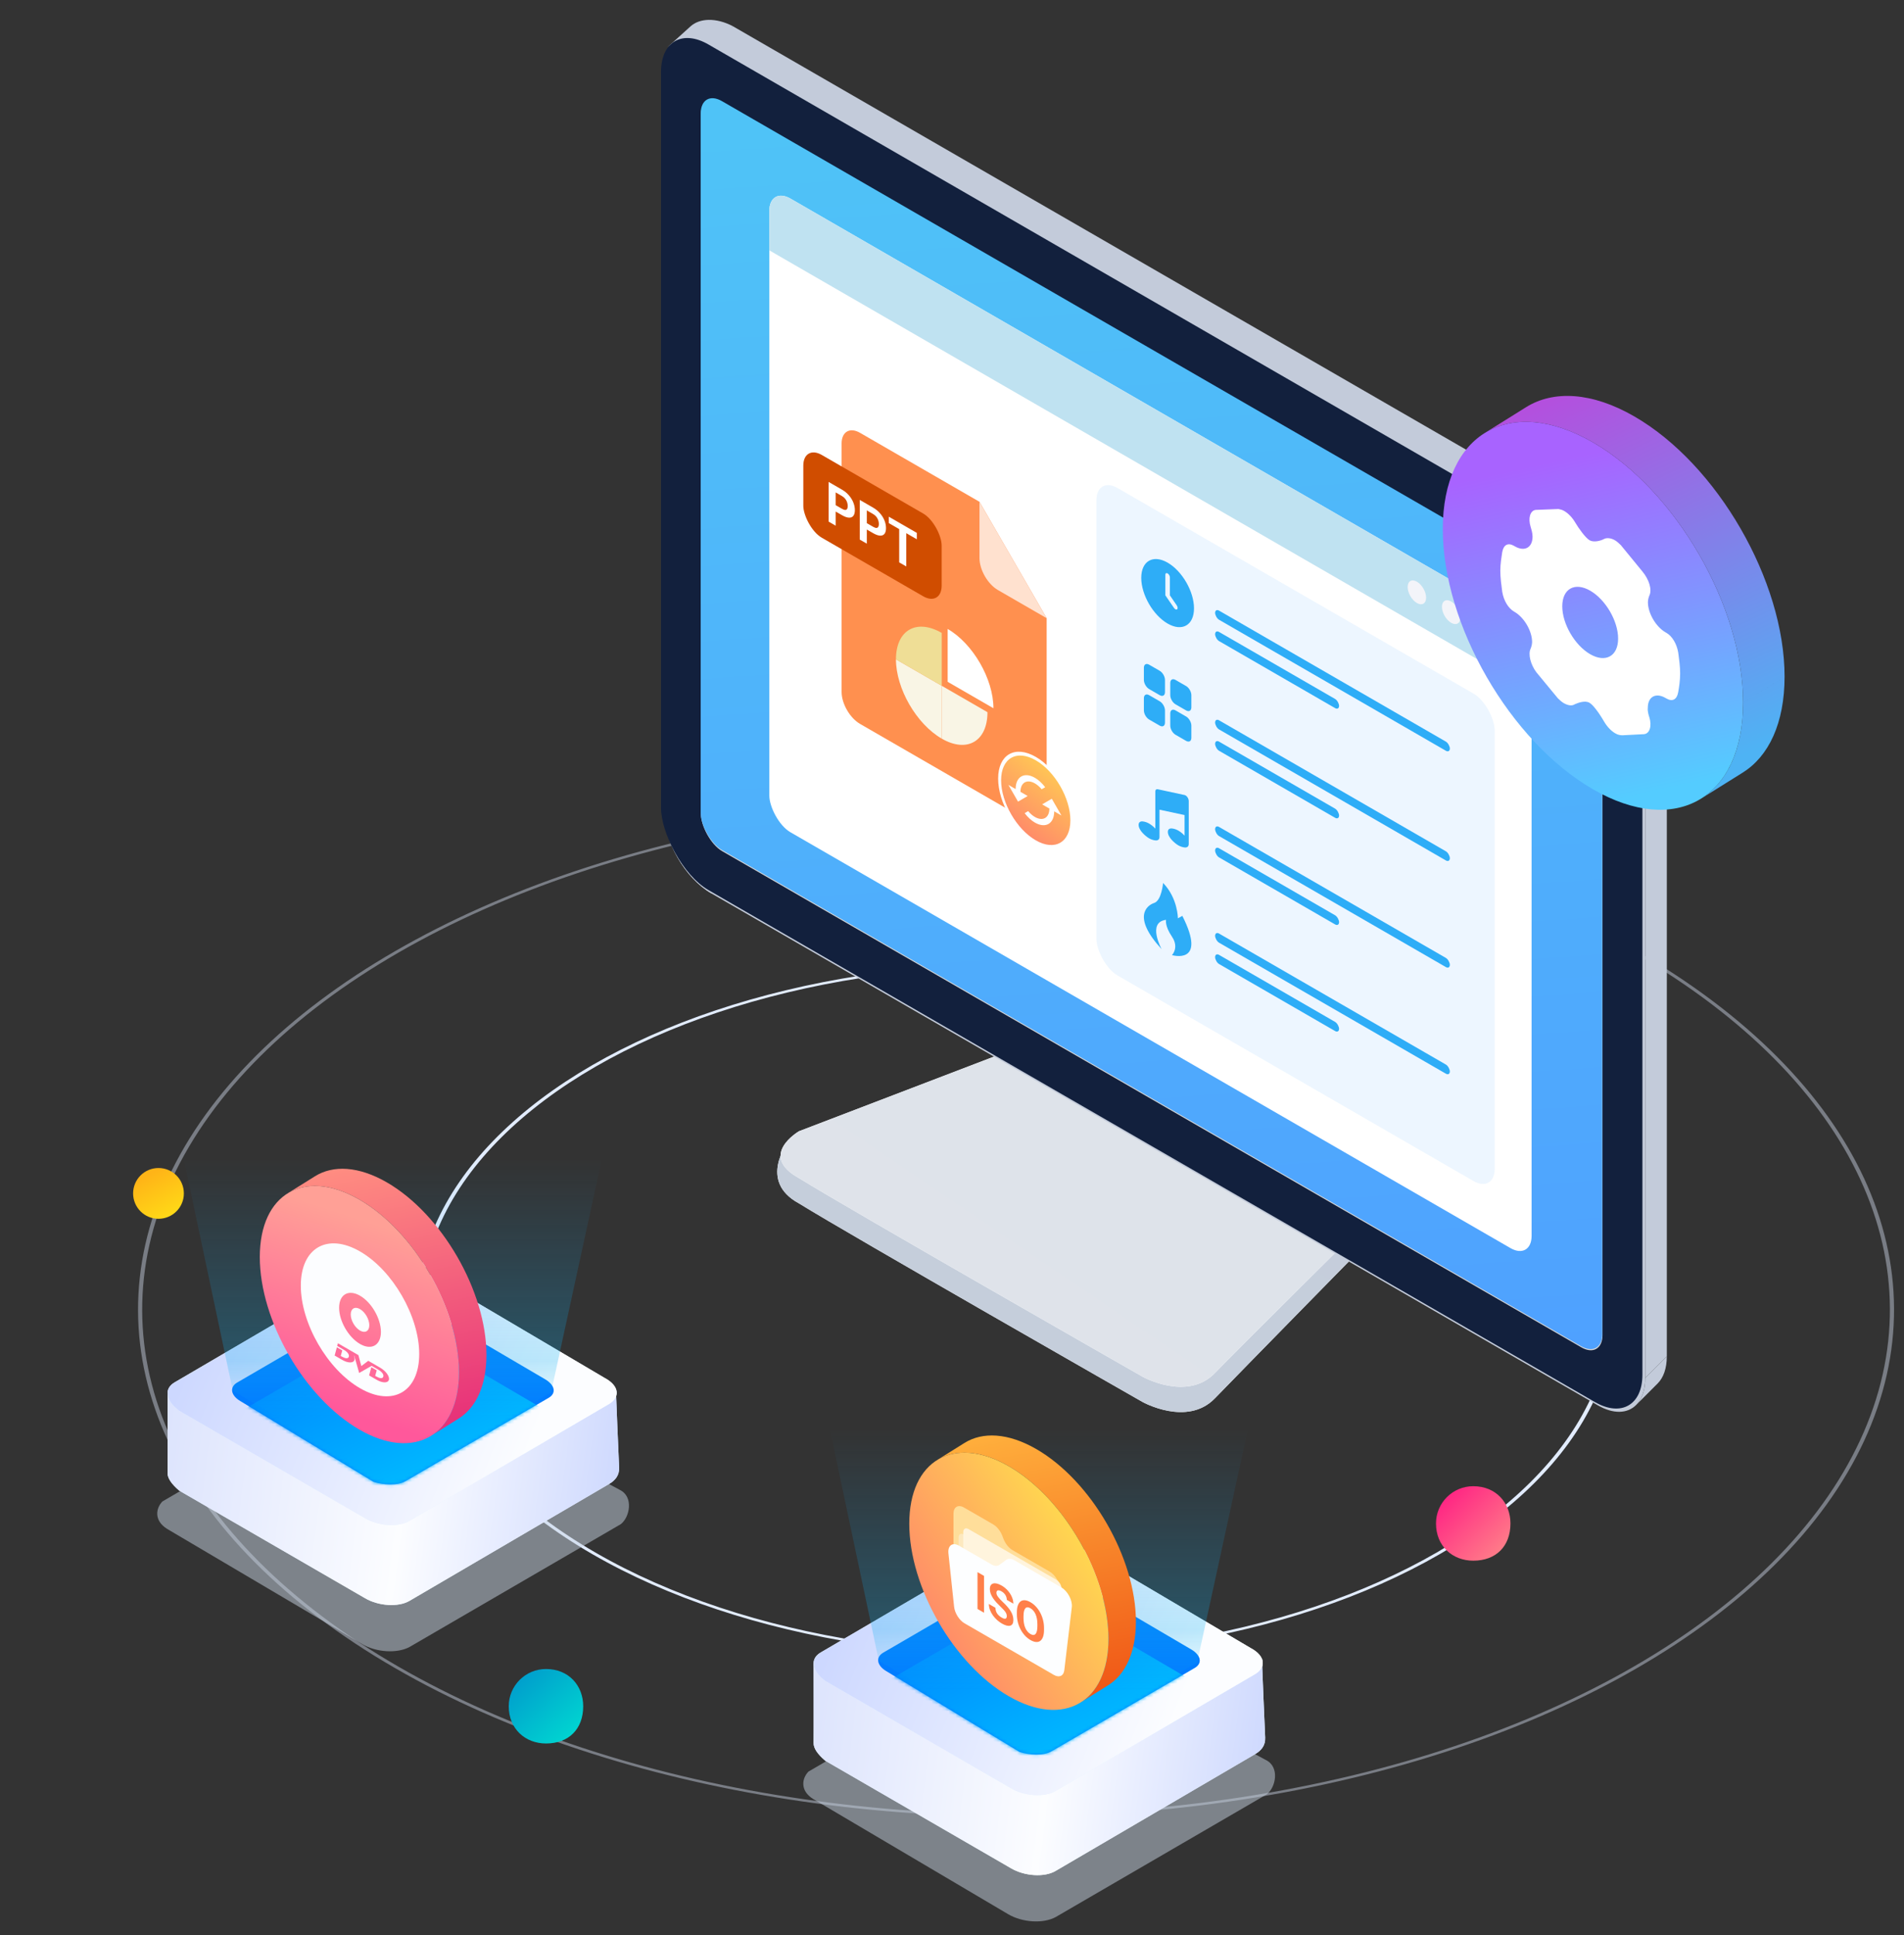 <svg fill="none" height="566" viewBox="0 0 557 566" width="557" xmlns="http://www.w3.org/2000/svg" xmlns:xlink="http://www.w3.org/1999/xlink"><rect x="0" y="0" width="557" height="566" fill="#333333" stroke="none"/><linearGradient id="a" gradientUnits="userSpaceOnUse" x1="441.87" x2="420.091" y1="456.438" y2="434.657"><stop offset=".01" stop-color="#ff8989"/><stop offset=".99" stop-color="#ff1783"/></linearGradient><linearGradient id="b" gradientUnits="userSpaceOnUse" x1="148.83" x2="165.165" y1="492.078" y2="509.898"><stop offset="0" stop-color="#009ccc"/><stop offset="1" stop-color="#00d5d1"/></linearGradient><linearGradient id="c" gradientUnits="userSpaceOnUse" x1="48.84" x2="42.404" y1="356.449" y2="344.074"><stop offset="0" stop-color="#ffda17"/><stop offset="1" stop-color="#ffb417"/></linearGradient><linearGradient id="d"><stop offset=".01" stop-color="#dde4fd"/><stop offset=".525" stop-color="#fcfdff"/><stop offset="1" stop-color="#ccd7fe"/></linearGradient><linearGradient id="e" gradientUnits="userSpaceOnUse" x1="238.013" x2="374.95" xlink:href="#d" y1="485.121" y2="502.9"/><linearGradient id="f"><stop offset=".01" stop-color="#cdd8ff"/><stop offset="1" stop-color="#fcfdff"/></linearGradient><linearGradient id="g" gradientUnits="userSpaceOnUse" x1="244" x2="339.4" xlink:href="#f" y1="475" y2="513.7"/><linearGradient id="h"><stop offset="0" stop-color="#21a2ff"/><stop offset="1" stop-color="#1677f9"/></linearGradient><linearGradient id="i" gradientUnits="userSpaceOnUse" x1="277.75" x2="303.938" xlink:href="#h" y1="475.449" y2="513.141"/><linearGradient id="j"><stop offset="0" stop-color="#00b9ff"/><stop offset="1" stop-color="#007aff"/></linearGradient><linearGradient id="k" gradientUnits="userSpaceOnUse" x1="319.6" x2="289.988" xlink:href="#j" y1="508.75" y2="450.578"/><linearGradient id="l"><stop offset="0" stop-color="#0fa3f0" stop-opacity="0"/><stop offset=".62" stop-color="#0fb0f0"/><stop offset=".799" stop-color="#0fb8f0" stop-opacity="0"/></linearGradient><linearGradient id="m" gradientUnits="userSpaceOnUse" x1="303.915" x2="303.915" xlink:href="#l" y1="417.949" y2="513.082"/><linearGradient id="n" gradientUnits="userSpaceOnUse" x1="287.309" x2="303.211" y1="419.581" y2="497.893"><stop offset="0" stop-color="#ffaf3c"/><stop offset="1" stop-color="#f05817"/></linearGradient><linearGradient id="o"><stop offset="0" stop-color="#ffd550"/><stop offset="1" stop-color="#ff8b69"/></linearGradient><linearGradient id="p" gradientUnits="userSpaceOnUse" x1="11.845" x2="55.908" xlink:href="#o" y1="9.476" y2="62.067"/><linearGradient id="q" gradientUnits="userSpaceOnUse" x1="49.013" x2="185.95" xlink:href="#d" y1="406.121" y2="423.9"/><linearGradient id="r" gradientUnits="userSpaceOnUse" x1="55" x2="150.4" xlink:href="#f" y1="396" y2="434.7"/><linearGradient id="s" gradientUnits="userSpaceOnUse" x1="88.75" x2="114.938" xlink:href="#h" y1="396.449" y2="434.141"/><linearGradient id="t" gradientUnits="userSpaceOnUse" x1="130.6" x2="100.988" xlink:href="#j" y1="429.75" y2="371.578"/><linearGradient id="u" gradientUnits="userSpaceOnUse" x1="114.915" x2="114.915" xlink:href="#l" y1="338.949" y2="434.082"/><linearGradient id="v" gradientUnits="userSpaceOnUse" x1="97.309" x2="113.211" y1="341.581" y2="419.893"><stop offset="0" stop-color="#ff8d81"/><stop offset="1" stop-color="#e73179"/></linearGradient><linearGradient id="w" gradientUnits="userSpaceOnUse" x1="-.526" x2="-12.32" y1="-1.685" y2="53.667"><stop offset="0" stop-color="#ffa096"/><stop offset="1" stop-color="#ff589b"/></linearGradient><linearGradient id="x" gradientUnits="userSpaceOnUse" x1="227.385" x2="7461.03" y1="7015.35" y2="-3660.26"><stop offset="0" stop-color="#cdd4df"/><stop offset="1" stop-color="#bac5d5"/></linearGradient><linearGradient id="y" gradientUnits="userSpaceOnUse" x1="228.351" x2="7235.09" y1="6803.38" y2="-3548.33"><stop offset="0" stop-color="#fafafa"/><stop offset="1" stop-color="#bac5d5"/></linearGradient><linearGradient id="z" gradientUnits="userSpaceOnUse" x1="18.005" x2="182.278" y1="3.026" y2="295.878"><stop offset="0" stop-color="#4fc3f7"/><stop offset="1" stop-color="#4fa0ff"/></linearGradient><linearGradient id="A" gradientUnits="userSpaceOnUse" x1="5.774" x2="11.535" xlink:href="#o" y1="-4.815" y2="25.269"/><linearGradient id="B" gradientUnits="userSpaceOnUse" x1="454.207" x2="504.241" y1="115.433" y2="223.79"><stop offset="0" stop-color="#b44fde"/><stop offset="1" stop-color="#4eb3f4"/></linearGradient><linearGradient id="C" gradientUnits="userSpaceOnUse" x1="4.868" x2="53.268" y1="74.461" y2="4.605"><stop offset="0" stop-color="#54ccff"/><stop offset="1" stop-color="#a863ff"/></linearGradient><mask id="D" height="566" maskUnits="userSpaceOnUse" width="557" x="0" y="0"><path d="m0 0h557v566h-557z" fill="#d9d9d9"/></mask><mask id="E" height="56" maskUnits="userSpaceOnUse" width="95" x="256" y="458"><path clip-rule="evenodd" d="m258.39 483.334 41.852-24.356c2.311-.584 6.48-1.089 9.31.572l38.955 22.855c2.831 1.662 3.341 4.099.941 5.444l-41.851 24.355c-2.312 1.346-6.481 1.089-9.312.19l-38.954-23.617c-2.831-1.661-3.252-4.097-.941-5.443z" fill="url(#i)" fill-rule="evenodd"/></mask><mask id="F" height="56" maskUnits="userSpaceOnUse" width="95" x="67" y="379"><path clip-rule="evenodd" d="m69.39 404.334 41.852-24.356c2.311-.584 6.48-1.089 9.31.572l38.955 22.855c2.831 1.662 3.341 4.099.941 5.444l-41.851 24.355c-2.312 1.346-6.481 1.089-9.312.19l-38.955-23.617c-2.83-1.661-3.252-4.097-.941-5.443z" fill="url(#s)" fill-rule="evenodd"/></mask><g mask="url(#D)"><circle cx="209.721" cy="209.721" opacity=".4" r="209.226" stroke="#e2ecff" stroke-width=".99" transform="matrix(.866 -.5 .866 .5 -66 383.02)"/><circle cx="143.077" cy="143.077" r="142.582" stroke="#e2ecff" stroke-width=".99" transform="matrix(.866 -.5 .866 .5 49.43 383.02)"/><path d="m430.981 434.658c6.682 0 10.889 4.875 10.889 10.889 0 6.674-4.207 10.89-10.889 10.89-6.015 0-10.891-4.216-10.891-10.89 0-6.014 4.876-10.889 10.891-10.889z" fill="url(#a)"/><path d="m159.72 488.118c6.684 0 10.89 4.876 10.89 10.89 0 6.674-4.206 10.89-10.89 10.89-6.014 0-10.89-4.216-10.89-10.89 0-6.014 4.876-10.89 10.89-10.89z" fill="url(#b)"/><path d="m46.364 341.599c4.101 0 7.425 3.324 7.425 7.425 0 4.1-3.324 7.425-7.425 7.425-4.101 0-7.424-3.325-7.424-7.425 0-4.101 3.323-7.425 7.424-7.425z" fill="url(#c)"/><path clip-rule="evenodd" d="m236.513 518.12 61.587-35.894c3.077-1.983 9.18-1.606 13.325.842l58.884 31.658c4.145 2.017 2.916 8.065.277 10.047l-61.758 35.896c-3.651 1.982-9.755 1.605-13.901-.843l-57.037-33.684c-3.92-2.447-3.303-6.039-1.377-8.022z" fill="#c9d4e2" fill-rule="evenodd" opacity=".5"/><path clip-rule="evenodd" d="m369.226 485.185c.18 1.339-.486 2.617-2.053 3.534l-58.407 34.187c-3.226 1.889-9.044 1.529-12.994-.801l-54.364-31.427c-2.241-1.978-3.4-3.65-3.395-4.887.004-1.486.05 22.736.002 23.871-.065 1.577 1.096 3.3 3.393 5.271l54.364 31.466c3.95 2.332 9.768 2.69 12.994.803l58.407-34.188c1.862-1.089 3.039-2.568 2.943-4.833-.071-1.661-1.081-24.416-.89-22.996z" fill="#e5f3ff" fill-rule="evenodd"/><path d="m369.226 485.185c.18 1.339-.486 2.617-2.053 3.534l-58.407 34.187c-3.226 1.889-9.044 1.529-12.994-.801l-54.364-31.427c-2.241-1.978-3.4-3.65-3.395-4.887.004-1.486.05 22.736.002 23.871-.065 1.577 1.096 3.3 3.393 5.271l54.364 31.466c3.95 2.332 9.768 2.69 12.994.803l58.407-34.188c1.862-1.089 3.039-2.568 2.943-4.833-.071-1.661-1.081-24.416-.89-22.996z" fill="url(#e)"/><path clip-rule="evenodd" d="m240.095 483.283 58.407-34.188c3.226-1.889 9.043-1.529 12.994.802l54.364 32.082c4.429 2.332 4.539 5.752 1.312 7.64l-58.406 34.187c-3.226 1.888-9.044 1.528-12.994-.802l-54.365-31.426c-3.951-2.986-4.538-6.408-1.312-8.295z" fill="#e5f3ff" fill-rule="evenodd"/><path d="m240.095 483.283 58.407-34.188c3.226-1.889 9.043-1.529 12.994.802l54.364 32.082c4.429 2.332 4.539 5.752 1.312 7.64l-58.406 34.187c-3.226 1.888-9.044 1.528-12.994-.802l-54.365-31.426c-3.951-2.986-4.538-6.408-1.312-8.295z" fill="url(#g)"/><path clip-rule="evenodd" d="m258.39 483.334 41.852-24.356c2.311-.584 6.48-1.089 9.31.572l38.955 22.855c2.831 1.662 3.341 4.099.941 5.444l-41.851 24.355c-2.312 1.346-6.481 1.089-9.312.19l-38.954-23.617c-2.831-1.661-3.252-4.097-.941-5.443z" fill="#027cff" fill-rule="evenodd"/><g mask="url(#E)"><path d="m258.39 492.334 41.852-24.356c2.311-.584 6.48-1.089 9.31.571l38.955 22.856c2.831 1.661 3.341 4.099.941 5.444l-41.851 24.356c-2.312 1.345-6.481 1.089-9.312.189l-38.954-23.616c-2.831-1.662-3.252-4.098-.941-5.444z" fill="url(#k)"/></g><path clip-rule="evenodd" d="m307.076 376-66.226 32.91 16.247 76.847 46.773 27.325 46.341-26.865 16.77-77.019z" fill="url(#m)" fill-rule="evenodd" opacity=".271"/><path clip-rule="evenodd" d="m274.12 427.026c5.301-3.311 12.756-2.973 21.012 1.794l.001-.001c16.089 9.29 29.132 31.881 29.132 50.459l8.036-5.021c0-18.579-13.043-41.17-29.133-50.46l-.001.001c-8.256-4.767-15.71-5.104-21.011-1.793zm50.145 52.254c0 9.042-3.09 15.468-8.117 18.61l8.032-5.019c5.029-3.141 8.121-9.568 8.121-18.613z" fill="url(#n)" fill-rule="evenodd"/><circle cx="33.64" cy="33.64" fill="url(#p)" r="33.64" transform="matrix(-.866 -.5 -0 1 324.265 445.64)"/><path d="m278.937 464.242v-21.558c0-1.968 1.382-2.766 3.087-1.782l8.513 4.915c1.107.639 2.13 1.915 2.68 3.343l.337.875c.549 1.428 1.572 2.704 2.679 3.343l10.804 6.238c1.704.984 3.086 3.377 3.086 5.346v17.285c0 1.969-1.382 2.766-3.086 1.782l-25.013-14.441c-1.705-.984-3.087-3.377-3.087-5.346z" fill="#ffde9a"/><path d="m280.425 466.679v-17.006c0-.985.691-1.383 1.543-.891l25.691 14.832c.853.493 1.544 1.689 1.544 2.673v17.007c0 .984-.691 1.383-1.544.891l-25.691-14.833c-.852-.492-1.543-1.688-1.543-2.673z" fill="#fde9bf"/><path d="m281.795 465.89v-17.798c0-.985.691-1.384 1.543-.891l25.691 14.832c.853.493 1.544 1.689 1.544 2.673v17.798c0 .985-.691 1.383-1.544.891l-25.691-14.832c-.852-.493-1.543-1.689-1.543-2.673z" fill="#fff4dd"/><path d="m290.051 457.541-9.535-5.506c-1.864-1.076-3.303-.013-3.061 2.26l1.659 15.599c.201 1.89 1.511 3.973 3.061 4.868l26.114 15.077c1.553.897 2.863.322 3.062-1.341l2.2-18.457c.237-1.994-1.2-4.712-3.061-5.786l-13.772-7.951c-.887-.512-1.731-.559-2.317-.128l-2.033 1.493c-.586.431-1.43.384-2.317-.128z" fill="#fdfeff"/><path d="m287.875 460.893v10.768l-1.915-1.105v-10.769zm6.655 11.793c0-.193-.026-.38-.077-.562-.047-.185-.137-.38-.269-.585-.132-.209-.318-.447-.557-.713-.239-.267-.549-.578-.929-.936-.423-.402-.824-.811-1.204-1.228-.376-.414-.709-.835-.999-1.264-.286-.432-.513-.871-.679-1.317-.163-.444-.244-.897-.244-1.361 0-.448.086-.806.256-1.072.171-.271.41-.449.718-.533.307-.088.67-.084 1.089.015.422.101.886.297 1.39.588.687.397 1.287.886 1.799 1.468.513.582.91 1.203 1.192 1.864.286.663.429 1.315.429 1.956l-1.909-1.102c0-.315-.057-.625-.173-.928-.111-.306-.282-.594-.512-.865-.226-.269-.513-.503-.858-.703-.333-.192-.611-.293-.833-.303-.222-.015-.389.044-.5.177-.111.129-.166.313-.166.555 0 .182.038.37.115.562.081.195.201.402.359.621.158.22.352.453.583.699.23.247.497.512.8.795.508.471.955.929 1.339 1.372.389.447.713.883.974 1.309.26.427.456.853.589 1.28.132.426.198.862.198 1.305 0 .469-.079.842-.237 1.121-.158.278-.386.46-.685.543-.299.084-.655.073-1.07-.033-.414-.106-.877-.307-1.39-.603-.461-.266-.915-.597-1.364-.994-.448-.402-.856-.852-1.223-1.35-.363-.496-.654-1.028-.871-1.598-.218-.569-.327-1.157-.327-1.764l1.928 1.113c0 .336.045.645.134.929.09.283.216.543.378.78.167.239.363.456.59.651.23.197.482.375.755.532.334.193.607.296.82.311.218.017.378-.041.481-.174.106-.131.16-.317.16-.558zm10.889 3.468v.511c0 .818-.097 1.497-.289 2.037s-.463.938-.813 1.195c-.35.251-.769.357-1.256.318-.482-.037-1.018-.226-1.607-.566-.585-.338-1.121-.768-1.608-1.291-.482-.52-.901-1.109-1.255-1.767-.355-.663-.63-1.377-.827-2.141-.192-.762-.288-1.552-.288-2.371v-.51c0-.823.096-1.503.288-2.038.193-.54.464-.938.814-1.194.354-.254.773-.363 1.255-.326.487.04 1.023.228 1.608.566.589.34 1.125.771 1.608 1.291.486.522.905 1.114 1.255 1.775.354.663.628 1.376.82 2.137.196.76.295 1.551.295 2.374zm-1.941-.61v-.525c0-.572-.045-1.101-.135-1.586-.089-.486-.222-.927-.397-1.324s-.388-.742-.64-1.036c-.252-.298-.541-.541-.865-.728-.325-.187-.613-.277-.865-.27-.247.005-.459.105-.634.299-.171.198-.301.487-.391.87-.089.382-.134.859-.134 1.431v.525c0 .567.045 1.096.134 1.586.09.486.222.93.398 1.331.175.397.388.745.64 1.043.252.299.54.541.865.729.324.187.613.277.864.27.252-.008.464-.11.635-.307.17-.202.301-.494.39-.877.09-.387.135-.864.135-1.431z" fill="#ff804a"/><path clip-rule="evenodd" d="m47.513 439.12 61.587-35.894c3.077-1.983 9.18-1.606 13.325.842l58.884 31.658c4.145 2.017 2.916 8.065.277 10.047l-61.758 35.896c-3.651 1.982-9.755 1.605-13.901-.843l-57.037-33.684c-3.92-2.447-3.303-6.039-1.377-8.022z" fill="#c9d4e2" fill-rule="evenodd" opacity=".5"/><path clip-rule="evenodd" d="m180.226 406.185c.18 1.339-.486 2.617-2.053 3.534l-58.407 34.187c-3.226 1.889-9.044 1.529-12.994-.801l-54.364-31.427c-2.241-1.978-3.399-3.65-3.395-4.887.004-1.486.05 22.736.003 23.871-.066 1.577 1.095 3.3 3.392 5.271l54.364 31.466c3.95 2.332 9.768 2.69 12.994.803l58.407-34.188c1.862-1.089 3.039-2.568 2.943-4.833-.071-1.661-1.081-24.416-.89-22.996z" fill="#e5f3ff" fill-rule="evenodd"/><path d="m180.226 406.185c.18 1.339-.486 2.617-2.053 3.534l-58.407 34.187c-3.226 1.889-9.044 1.529-12.994-.801l-54.364-31.427c-2.241-1.978-3.399-3.65-3.395-4.887.004-1.486.05 22.736.003 23.871-.066 1.577 1.095 3.3 3.392 5.271l54.364 31.466c3.95 2.332 9.768 2.69 12.994.803l58.407-34.188c1.862-1.089 3.039-2.568 2.943-4.833-.071-1.661-1.081-24.416-.89-22.996z" fill="url(#q)"/><path clip-rule="evenodd" d="m51.095 404.283 58.407-34.188c3.226-1.889 9.043-1.529 12.994.802l54.364 32.082c4.429 2.332 4.539 5.752 1.312 7.64l-58.406 34.187c-3.226 1.888-9.044 1.528-12.994-.802l-54.365-31.426c-3.951-2.986-4.539-6.408-1.312-8.295z" fill="#e5f3ff" fill-rule="evenodd"/><path d="m51.095 404.283 58.407-34.188c3.226-1.889 9.043-1.529 12.994.802l54.364 32.082c4.429 2.332 4.539 5.752 1.312 7.64l-58.406 34.187c-3.226 1.888-9.044 1.528-12.994-.802l-54.365-31.426c-3.951-2.986-4.539-6.408-1.312-8.295z" fill="url(#r)"/><path clip-rule="evenodd" d="m69.39 404.334 41.852-24.356c2.311-.584 6.48-1.089 9.31.572l38.955 22.855c2.831 1.662 3.341 4.099.941 5.444l-41.851 24.355c-2.312 1.346-6.481 1.089-9.312.19l-38.955-23.617c-2.83-1.661-3.252-4.097-.941-5.443z" fill="#027cff" fill-rule="evenodd"/><g mask="url(#F)"><path d="m69.39 413.334 41.852-24.356c2.311-.584 6.48-1.089 9.31.571l38.955 22.856c2.831 1.661 3.341 4.099.941 5.444l-41.851 24.356c-2.312 1.345-6.481 1.089-9.312.189l-38.955-23.616c-2.83-1.662-3.252-4.098-.941-5.444z" fill="url(#t)"/></g><path clip-rule="evenodd" d="m118.076 297-66.226 32.91 16.248 76.847 46.773 27.325 46.341-26.865 16.77-77.019z" fill="url(#u)" fill-rule="evenodd" opacity=".271"/><path clip-rule="evenodd" d="m84.12 349.026c5.301-3.311 12.755-2.973 21.012 1.794l.001-.001c16.089 9.29 29.132 31.881 29.132 50.459l8.036-5.021c0-18.579-13.043-41.17-29.133-50.46l-.001.001c-8.256-4.767-15.71-5.104-21.011-1.793zm50.145 52.254c0 9.042-3.09 15.468-8.117 18.61l8.032-5.019c5.029-3.141 8.121-9.568 8.121-18.613z" fill="url(#v)" fill-rule="evenodd"/><circle cx="33.64" cy="33.64" fill="url(#w)" r="33.64" transform="matrix(-.866 -.5 -0 1 134.265 367.64)"/><path clip-rule="evenodd" d="m122.64 396c0 11.046-7.755 15.523-17.32 10-9.566-5.523-17.321-18.954-17.321-30s7.755-15.523 17.321-10c9.565 5.523 17.32 18.954 17.32 30zm-11.207-6.471c0 3.899-2.737 5.479-6.113 3.53-3.377-1.949-6.114-6.69-6.114-10.588 0-3.899 2.737-5.479 6.114-3.53 3.376 1.949 6.113 6.69 6.113 10.588zm-6.113-.392c1.5.867 2.716.164 2.716-1.568 0-1.733-1.216-3.84-2.716-4.706-1.501-.867-2.717-.164-2.717 1.568 0 1.733 1.216 3.84 2.717 4.706z" fill="#fcfdff" fill-rule="evenodd"/><path d="m104.845 396.314.86 3.208 2.028-1.54 3.441 1.986c1.686.974 2.868 2.562 2.597 3.567-.27 1.006-1.879.983-3.556.015l-2.284-1.319s.051.011.062-.017c.089-.347.619-2.283.626-2.315.007-.039-.038-.078-.038-.078l1.659.958s-.032-.021-.046.03c-.14.505-.278 1.012-.415 1.521-.009.034-.059.024-.059.024l.397.229c.941.544 1.831.708 2.018.007.172-.64-.451-1.418-1.465-2.004l-.368-.212-1.587-.915-3.644 2.084-1.395-4.918s-.013-.035-.023-.075c-.005-.014-.039-.068-.075-.07-.023.002-.027.034-.024.048.013.035.015.042.018.057.206.511.169.944.119 1.131-.28.998-1.881.982-3.559.013l-2.284-1.319s.054.013.062-.017c.092-.346.623-2.294.626-2.315.006-.034-.036-.076-.036-.076l1.671.964s-.048-.012-.058.022c-.008.028-.346 1.247-.417 1.52-.008.035-.065.022-.065.022l.406.234c.942.544 1.825.705 2.012.003.171-.64-.446-1.415-1.459-2l-1.985-1.146s.045.001.053-.028c.045-.161.18-.669.187-.693.007-.026-.038-.072-.038-.072z" fill="#ff6b9a"/><path clip-rule="evenodd" d="m303.562 310.783-72.993 23.227s-8.957 11.405 3.174 17.946c14.815 9.174 100.497 58.064 100.497 58.064s13.062 7.311 21.156-1.056c8.095-8.367 45.489-46.45 45.489-46.45z" fill="#fff" fill-rule="evenodd"/><path d="m303.562 310.783-72.993 23.227s-8.957 11.405 3.174 17.946c14.815 9.174 100.497 58.064 100.497 58.064s13.062 7.311 21.156-1.056c8.095-8.367 45.489-46.45 45.489-46.45z" fill="url(#x)"/><path clip-rule="evenodd" d="m297.214 306.56-63.471 24.281s-12.131 7.041 0 13.725c14.816 9.174 100.497 58.063 100.497 58.063s13.062 7.312 21.157-1.056c8.094-8.365 41.257-41.172 41.257-41.172z" fill="#fff" fill-rule="evenodd"/><path d="m297.214 306.56-63.471 24.281s-12.131 7.041 0 13.725c14.816 9.174 100.497 58.063 100.497 58.063s13.062 7.312 21.157-1.056c8.094-8.365 41.257-41.172 41.257-41.172z" fill="url(#y)"/><path d="m194.208 21.99c0-3.54.993-6.239 2.675-7.92 2.527-2.526 6.609-2.758 11.214-.099l259.327 149.722c7.671 4.429 13.889 15.2 13.889 24.057v215.232c0 3.539-.992 6.237-2.674 7.919-2.527 2.527-6.609 2.759-11.215.1l-259.327-149.722c-7.671-4.429-13.889-15.2-13.889-24.057z" fill="#c3cbda"/><path d="m487.613 181.451c0-8.858-6.218-19.629-13.889-24.057l-6.3 6.3c7.671 4.429 13.889 15.199 13.889 24.057z" fill="#c3cbda"/><path d="m473.725 157.394-259.327-149.722-6.3 6.3 259.326 149.722z" fill="#c3cbda"/><path d="m201.995 7.721c2.7-2.442 7.484-2.625 12.404-.055l-4.878 7.036c-4.92-2.57-11.557-3.333-14.256-.891z" fill="#c3cbda"/><path d="m487.615 396.682v-215.232l-6.301 6.301v215.231z" fill="#c3cbda"/><path d="m200.508 15.69c0-3.539.993-6.237 2.674-7.919l-6.299 6.299c-1.682 1.682-2.675 4.38-2.675 7.92z" fill="#c3cbda"/><path d="m484.939 404.602c1.681-1.681 2.674-4.379 2.674-7.918l-6.3 6.3c0 3.539-.993 6.237-2.674 7.919z" fill="#c3cbda"/><path d="m200.508 15.691v215.232l-6.3 6.3v-215.231z" fill="#c3cbda"/><path d="m200.508 230.923c0 8.857 6.219 19.628 13.89 24.057l-6.301 6.3c-7.671-4.429-13.889-15.199-13.889-24.057z" fill="#c3cbda"/><rect fill="#12203d" height="247.308" rx="16.038" transform="matrix(.866 .5 -0 1 193.38 5)" width="331.521"/><rect fill="#d9d9d9" height="219.021" rx="7.128" transform="matrix(.866 .5 -0 1 205.064 26.328)" width="304.536"/><rect fill="url(#z)" height="219.021" rx="7.128" transform="matrix(.866 .5 -0 1 205.001 26)" width="304.536"/><rect fill="#fff" height="185.328" rx="7.128" transform="matrix(.866 .5 -0 1 225.063 54.512)" width="257.499"/><path clip-rule="evenodd" d="m286.541 146.757-34.934-20.169c-2.984-1.723-5.404-.326-5.404 3.12v72.648c0 3.446 2.42 7.637 5.404 9.36l49.183 28.396c2.984 1.723 5.404.326 5.404-3.12v-56.195z" fill="#ff904f" fill-rule="evenodd"/><circle cx="12.702" cy="12.702" fill="url(#A)" r="12.202" stroke="#fff" transform="matrix(-.866 -.5 -0 1 314 227.702)"/><path d="m307.695 233.603-2.821 1.645 2.116 1.221c0 2.709-1.897 3.815-4.232 2.467-.689-.395-1.368-.984-1.975-1.713l-1.029.6c.898 1.182 1.94 2.135 3.004 2.75 3.118 1.799 5.643.328 5.643-3.289l2.116 1.221zm-9.168-2.02c0-2.709 1.897-3.815 4.231-2.467.713.411 1.39 1.007 1.975 1.713l1.03-.6c-.898-1.182-1.94-2.136-3.005-2.75-3.117-1.8-5.642-.328-5.642 3.289l-2.116-1.221 2.821 4.902 2.821-1.645z" fill="#fff"/><path clip-rule="evenodd" d="m286.539 146.757 19.653 34.04-14.249-8.227c-2.984-1.723-5.404-5.913-5.404-9.36z" fill="#ffe1cf" fill-rule="evenodd"/><rect fill="#d04d00" height="24.203" rx="6.24" transform="matrix(.866 .5 -0 1 235 129.937)" width="46.737"/><path d="m246.316 150.672-2.56-1.479v-1.864l2.56 1.478c.396.228.718.34.966.335.249-.011.43-.119.545-.323.115-.205.173-.477.173-.817 0-.345-.058-.7-.173-1.064s-.296-.708-.545-1.032c-.248-.324-.57-.6-.966-.828l-1.843-1.064v9.73l-2.07-1.196v-11.602l3.913 2.259c.787.454 1.461 1.008 2.022 1.661.566.651.998 1.35 1.297 2.096.299.747.449 1.489.449 2.227 0 .749-.15 1.311-.449 1.686-.299.374-.731.547-1.297.518-.561-.027-1.235-.267-2.022-.721zm9.109 5.259-2.56-1.478v-1.865l2.56 1.478c.396.229.718.34.967.335.248-.011.43-.118.545-.323.115-.204.172-.477.172-.817 0-.345-.057-.699-.172-1.063s-.297-.708-.545-1.032c-.249-.324-.571-.601-.967-.829l-1.842-1.064v9.73l-2.07-1.195v-11.603l3.912 2.259c.787.454 1.461 1.008 2.022 1.662.566.651.999 1.349 1.298 2.096.299.746.448 1.488.448 2.227 0 .749-.149 1.311-.448 1.685-.299.375-.732.547-1.298.518-.561-.026-1.235-.267-2.022-.721zm9.69-1.873v11.603l-2.064-1.192v-11.602zm3.091 1.785v1.873l-8.198-4.733v-1.873z" fill="#fff"/><path d="m277.231 199.403v-15.457c7.393 4.269 13.387 14.649 13.387 23.186z" fill="#fff"/><path d="m275.49 200.561 13.386 7.728c0 8.537-5.993 11.997-13.386 7.729z" fill="#f9f5e5"/><path d="m275.491 200.562v15.457c-7.393-4.269-13.387-14.649-13.387-23.186z" fill="#f9f5e5"/><path d="m275.491 200.562-13.387-7.729c0-8.537 5.994-11.997 13.387-7.728z" fill="#efde96"/><rect fill="#4fa9fd" height="142.56" opacity=".1" rx="7.128" transform="matrix(.866 .5 -0 1 320.745 139.158)" width="134.541"/><g fill="#2eadf7"><rect height="2.673" rx="1.337" transform="matrix(.866 .5 -0 1 355.469 177.916)" width="79.299"/><rect height="2.673" rx="1.337" transform="matrix(.866 .5 -0 1 355.469 184.152)" width="41.877"/><path d="m341.58 182.371c-4.262-2.461-7.717-8.444-7.717-13.365s3.455-6.916 7.717-4.455c4.261 2.46 7.716 8.444 7.716 13.365s-3.455 6.915-7.716 4.455zm2.662-5.331-1.999-2.919v-5.272c0-.423-.297-.937-.663-1.148-.367-.212-.664-.04-.664.382v6.029l2.52 3.679c.291.425.707.602.93.394.222-.207.167-.72-.124-1.145z"/><rect height="2.673" rx="1.337" transform="matrix(.866 .5 -0 1 355.468 209.991)" width="79.299"/><rect height="2.673" rx="1.337" transform="matrix(.866 .5 -0 1 355.468 216.229)" width="41.877"/><path clip-rule="evenodd" d="m336.177 194.4c-.852-.492-1.543-.093-1.543.891v3.564c0 .984.691 2.181 1.543 2.673l3.087 1.782c.852.492 1.543.093 1.543-.891v-3.564c0-.984-.691-2.181-1.543-2.673zm0 8.91c-.852-.492-1.543-.093-1.543.891v3.564c0 .984.691 2.181 1.543 2.673l3.087 1.782c.852.492 1.543.093 1.543-.891v-3.564c0-.984-.691-2.181-1.543-2.673zm6.173-3.564c0-.984.691-1.383 1.543-.891l3.087 1.782c.852.492 1.543 1.689 1.543 2.673v3.564c0 .984-.691 1.383-1.543.891l-3.087-1.782c-.852-.492-1.543-1.689-1.543-2.673zm1.543 8.019c-.852-.492-1.543-.093-1.543.891v3.564c0 .984.691 2.181 1.543 2.673l3.086 1.782c.853.492 1.544.093 1.544-.891v-3.564c0-.984-.691-2.181-1.544-2.673z" fill-rule="evenodd"/><rect height="2.673" rx="1.337" transform="matrix(.866 .5 -0 1 355.469 241.179)" width="79.299"/><rect height="2.673" rx="1.337" transform="matrix(.866 .5 -0 1 355.47 247.415)" width="41.877"/><path d="m347.753 234.239v12.591c0 .377-.109.646-.326.813-.216.167-.49.236-.82.207-.332-.03-.661-.101-.987-.21-.328-.112-.633-.246-.921-.412s-.594-.383-.922-.651c-.327-.267-.657-.579-.987-.93-.329-.352-.603-.737-.82-1.154-.216-.418-.325-.815-.325-1.189 0-.375.109-.646.325-.813.217-.168.491-.234.82-.207.332.03.662.101.987.209.328.112.634.247.922.413.669.386 1.278.886 1.832 1.496v-6.032l-7.331-1.569v7.97c0 .374-.109.646-.326.813-.216.167-.49.234-.82.207-.331-.03-.661-.101-.987-.21-.327-.112-.633-.246-.921-.412-.288-.167-.594-.383-.921-.652-.328-.266-.658-.578-.987-.93-.33-.351-.604-.736-.821-1.154-.216-.417-.325-.814-.325-1.189 0-.376.109-.645.325-.812.217-.168.491-.234.821-.207.331.03.661.101.987.209.327.112.633.247.921.413.669.386 1.279.886 1.833 1.495v-10.869c0-.232.059-.41.18-.532.122-.122.278-.165.469-.129l7.941 1.708c.076.013.165.051.266.109.254.147.473.376.65.688.18.318.268.625.268.922z"/><rect height="2.673" rx="1.337" transform="matrix(.866 .5 -0 1 355.468 272.361)" width="79.299"/><rect height="2.673" rx="1.337" transform="matrix(.866 .5 -0 1 355.468 278.599)" width="41.877"/><path d="m345.884 267.854-1.3.719s0-5.88-4.333-10.343c0 0-.434 5.139-2.601 5.849-2.165.711-6.498 4.09 2.169 13.504 0 0-4.334-7.892 1.3-8.561 0 0-.434 1.71 1.733 4.92 2.166 3.212 0 5.39 0 5.39s10.4 3.067 3.032-11.478z"/></g><path d="m225.063 61.64c0-3.937 2.764-5.532 6.174-3.564l210.654 121.621c3.409 1.969 6.173 6.756 6.173 10.692v11.583l-223.001-128.749z" fill="#bfe2f1"/><circle cx="3.119" cy="3.119" fill="#f3f4f9" r="3.119" transform="matrix(.866 .5 -0 1 431.86 180.143)"/><circle cx="3.119" cy="3.119" fill="#f3f4f9" r="3.119" transform="matrix(.866 .5 -0 1 421.829 174.352)"/><circle cx="3.119" cy="3.119" fill="#f3f4f9" r="3.119" transform="matrix(.866 .5 -0 1 411.798 168.559)"/><path clip-rule="evenodd" d="m434.318 126.662c7.995-4.994 19.236-4.484 31.688 2.704 24.265 14.01 43.935 48.08 43.935 76.098l12.12-7.573c0-28.018-19.671-62.089-43.936-76.098-12.452-7.188-23.693-7.698-31.688-2.704zm75.623 78.804c0 13.637-4.66 23.327-12.241 28.067l12.113-7.57c7.585-4.738 12.248-14.429 12.248-28.07z" fill="url(#B)" fill-rule="evenodd"/><circle cx="50.732" cy="50.732" fill="url(#C)" r="50.732" transform="matrix(-.866 -.5 -0 1 509.941 154.732)"/><path d="m491.022 191.399c-.012-.127-.024-.234-.042-.304v-.054l-.023-.16c-.417-2.55-1.761-4.814-3.433-5.78l-.276-.159c-2.852-1.647-5.165-5.625-5.165-8.855 0-.747.305-1.632.435-1.932.809-1.681-.053-4.628-2.055-7.032l-6.297-7.687-.117-.114c-.47-.445-1.015-.967-1.626-1.319-1.138-.658-2.418-.796-3.21-.352-.992.542-3.005 1.042-4.202.35-1.192-.688-3.21-3.508-4.202-5.202-.845-1.436-2.013-2.664-3.211-3.355-.627-.363-1.156-.467-1.625-.558l-.106-.015-6.602.253-.041.003c-1.603.216-2.254 2.456-1.438 5.003l.012.033.011.034c.129.401.528 1.739.528 2.707 0 3.244-2.324 4.531-5.164 2.891l-.276-.159c-1.749-1.01-3.058-.297-3.433 1.842l-.024.12v.047c0 .067-.023.146-.041.256-.146.923-.499 3.096-.499 5.038s.347 4.518.499 5.614c.012.127.024.234.041.304v.053l.024.161c.416 2.55 1.76 4.814 3.433 5.779l.141.082c2.852 1.647 5.164 5.624 5.164 8.855 0 .747-.305 1.632-.434 1.931-.78 1.572-.041 4.595 1.685 6.899l.047.054 6.22 7.529.118.115c.469.444 1.003.96 1.614 1.312 1.303.752 2.476.863 3.21.352.07-.02.141-.059.223-.092.751-.314 2.77-1.123 4.102-.354.992.572 2.653 2.713 4.326 5.58.845 1.436 2.013 2.664 3.21 3.355.81.468 1.408.56 2.089.573h.024l6.379-.328.024-.013c1.602-.216 2.253-2.456 1.437-5.003l-.011-.033-.012-.034c-.012-.013-.511-1.483-.417-2.49l.012-.06v-.066c0-3.244 2.324-4.532 5.165-2.892l.293.17c1.749 1.01 3.058.297 3.433-1.842l.024-.12v-.047c.012-.046.023-.12.041-.216.152-.893.505-2.979.505-5.075.011-1.928-.335-4.498-.487-5.593zm-25.823-.066c-4.513-2.606-8.17-8.875-8.17-14.007s3.657-7.179 8.17-4.574c4.513 2.606 8.169 8.875 8.169 14.007s-3.656 7.179-8.169 4.574z" fill="#fff"/></g></svg>